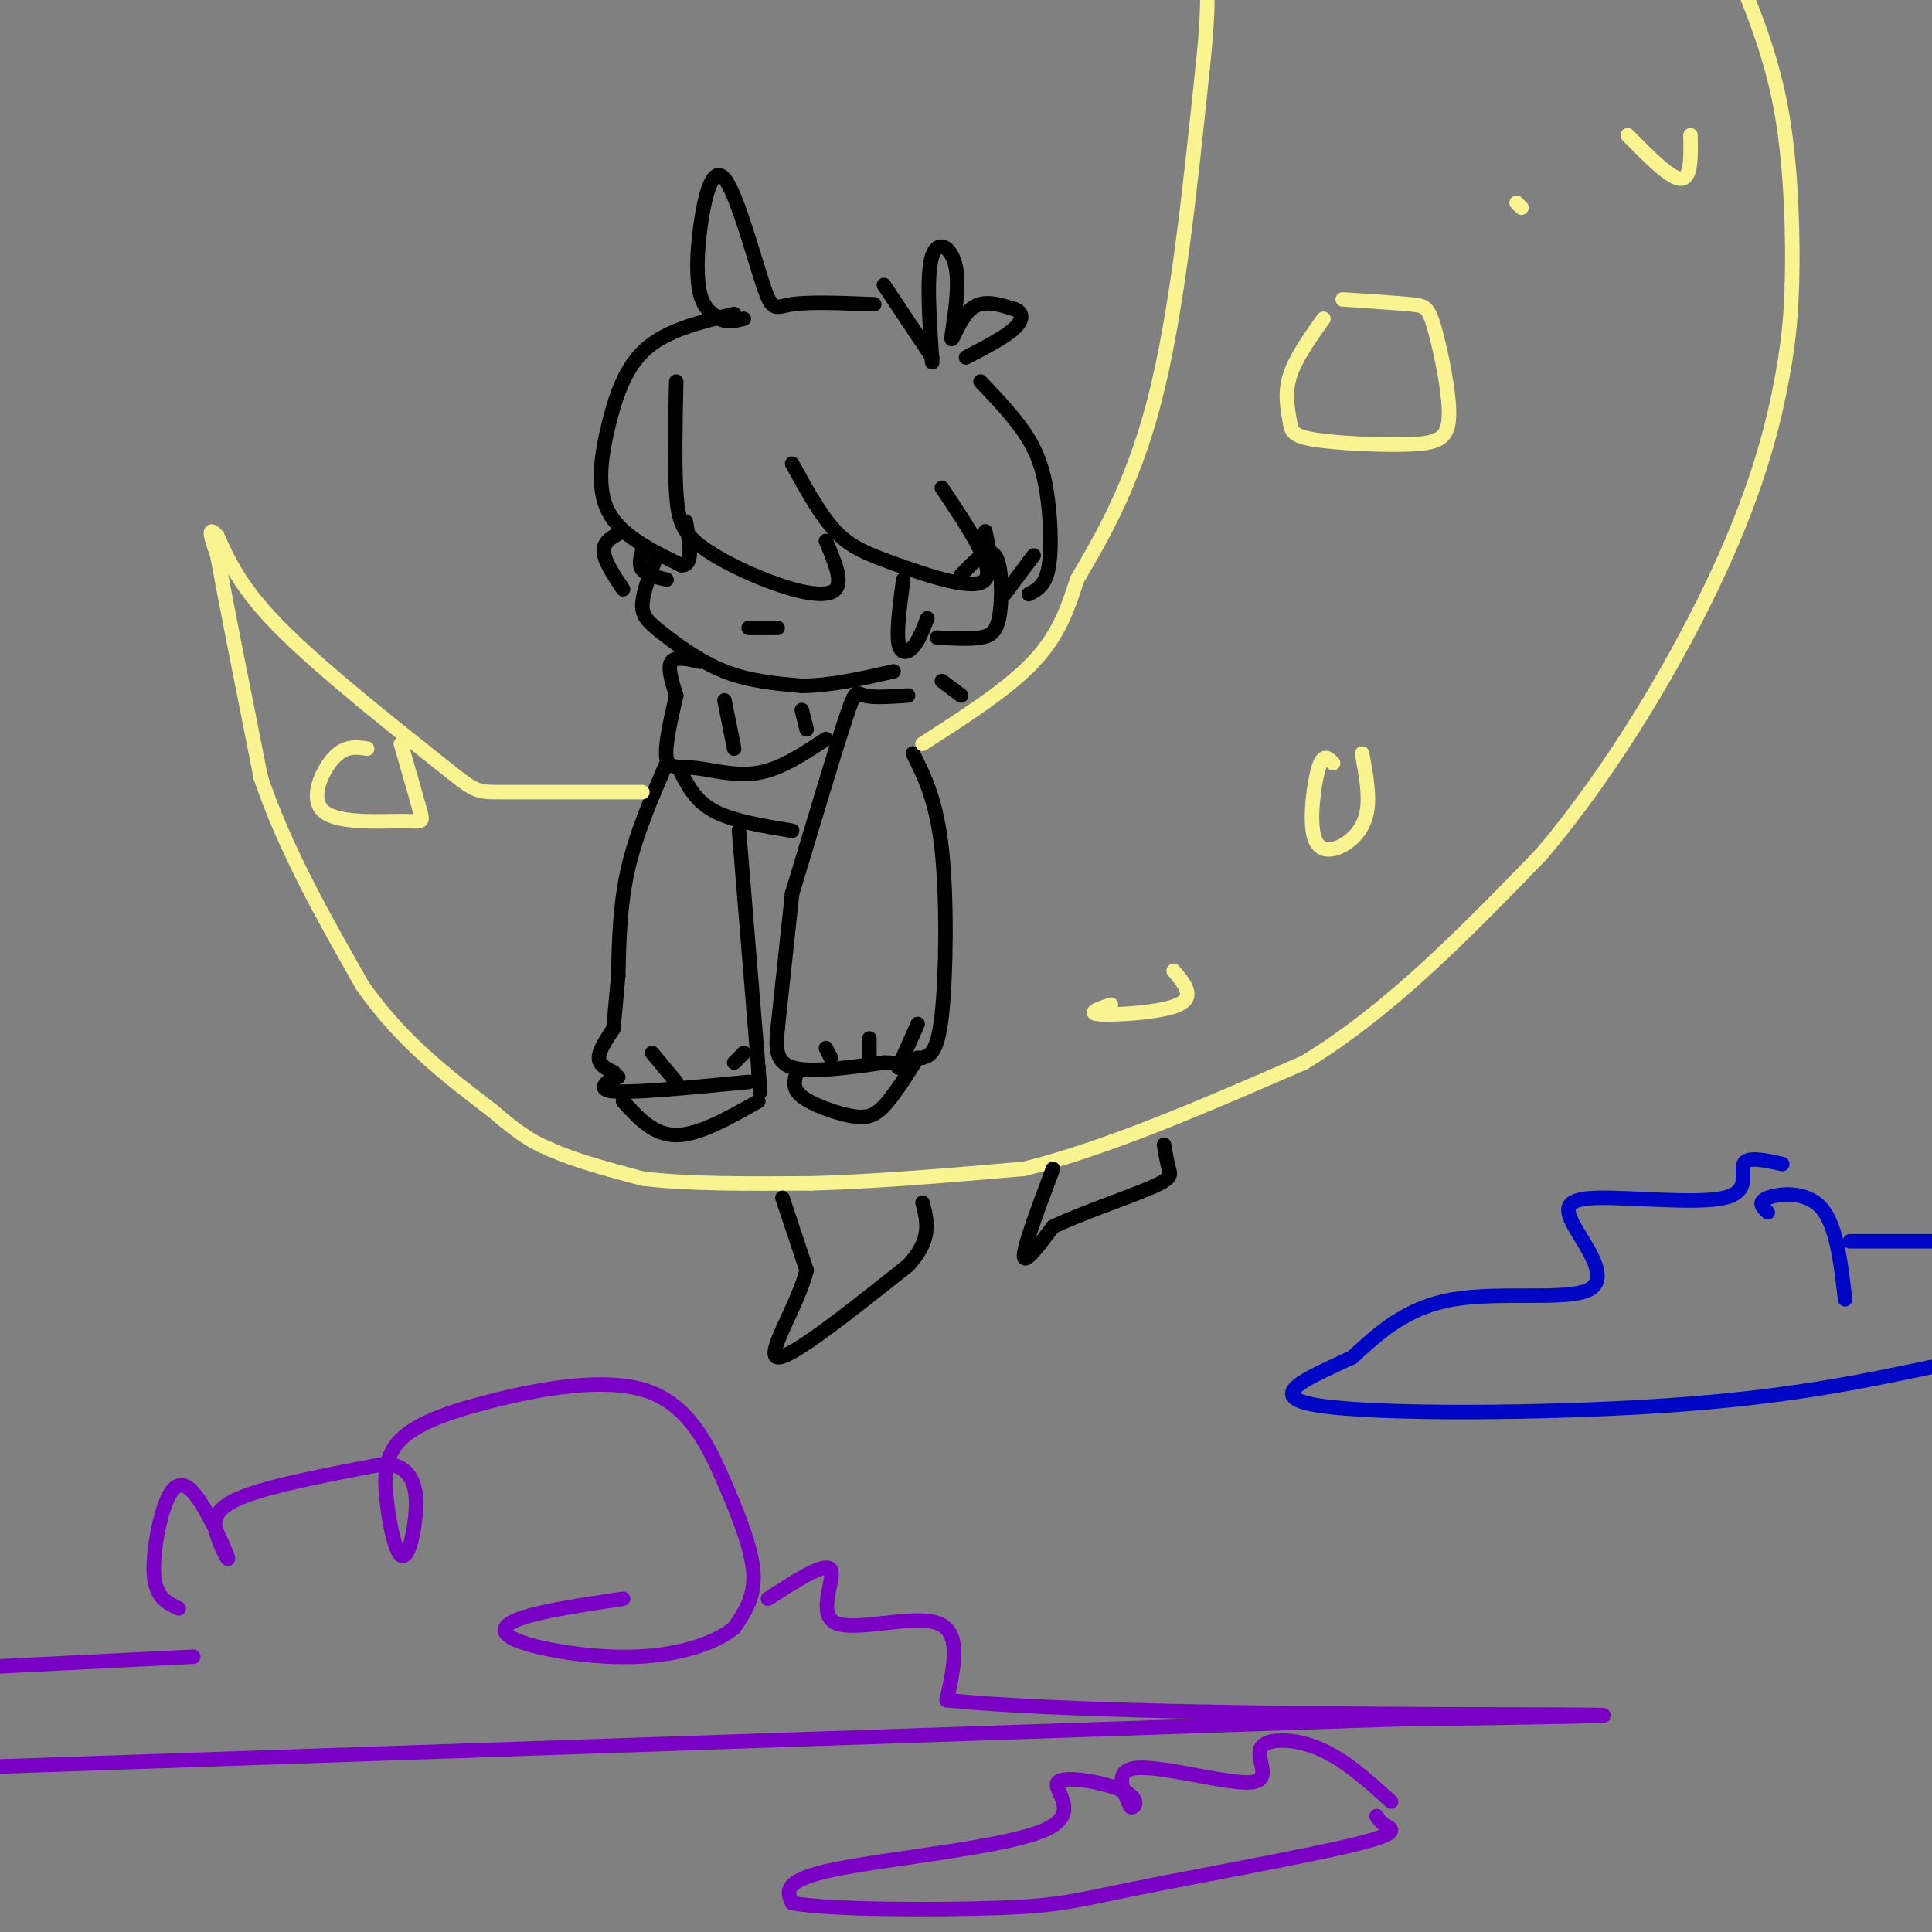 <svg viewBox='0 0 400 400' version='1.1' xmlns='http://www.w3.org/2000/svg' xmlns:xlink='http://www.w3.org/1999/xlink'><rect x="0" y="0" width="400" height="400" fill="#808080" stroke="none"/><g fill='none' stroke='rgb(0,0,0)' stroke-width='3' stroke-linecap='round' stroke-linejoin='round'><path d='M181,63c-6.709,-0.268 -13.419,-0.536 -17,0c-3.581,0.536 -4.034,1.876 -6,-4c-1.966,-5.876 -5.444,-18.967 -8,-22c-2.556,-3.033 -4.188,3.991 -5,10c-0.812,6.009 -0.803,11.003 0,14c0.803,2.997 2.402,3.999 4,5'/><path d='M149,66c1.500,0.833 3.250,0.417 5,0'/><path d='M152,65c-6.792,1.619 -13.583,3.238 -18,7c-4.417,3.762 -6.458,9.667 -8,16c-1.542,6.333 -2.583,13.095 0,18c2.583,4.905 8.792,7.952 15,11'/><path d='M141,117c2.667,0.333 1.833,-4.333 1,-9'/><path d='M140,79c-0.180,8.694 -0.360,17.388 0,23c0.360,5.612 1.262,8.144 5,11c3.738,2.856 10.314,6.038 16,8c5.686,1.962 10.482,2.703 12,1c1.518,-1.703 -0.241,-5.852 -2,-10'/><path d='M164,96c2.923,5.327 5.845,10.655 9,14c3.155,3.345 6.542,4.708 13,7c6.458,2.292 15.988,5.512 18,3c2.012,-2.512 -3.494,-10.756 -9,-19'/><path d='M183,59c0.000,0.000 10.000,15.000 10,15'/><path d='M193,75c-0.614,-9.166 -1.228,-18.332 0,-22c1.228,-3.668 4.298,-1.839 5,3c0.702,4.839 -0.965,12.687 -1,14c-0.035,1.313 1.561,-3.911 4,-6c2.439,-2.089 5.719,-1.045 9,0'/><path d='M210,64c1.844,0.622 1.956,2.178 0,4c-1.956,1.822 -5.978,3.911 -10,6'/><path d='M187,120c-0.689,5.244 -1.378,10.489 -1,13c0.378,2.511 1.822,2.289 3,1c1.178,-1.289 2.089,-3.644 3,-6'/><path d='M199,119c2.780,-2.899 5.560,-5.798 7,-4c1.440,1.798 1.542,8.292 1,12c-0.542,3.708 -1.726,4.631 -4,5c-2.274,0.369 -5.637,0.185 -9,0'/><path d='M136,115c-1.429,3.768 -2.857,7.536 -3,10c-0.143,2.464 1.000,3.625 4,6c3.000,2.375 7.857,5.964 13,8c5.143,2.036 10.571,2.518 16,3'/><path d='M166,142c5.833,0.000 12.417,-1.500 19,-3'/><path d='M155,130c0.000,0.000 6.000,0.000 6,0'/><path d='M133,114c-0.417,1.500 -0.833,3.000 0,4c0.833,1.000 2.917,1.500 5,2'/><path d='M129,110c-2.000,1.000 -4.000,2.000 -4,4c0.000,2.000 2.000,5.000 4,8'/><path d='M145,137c-2.583,-0.583 -5.167,-1.167 -6,0c-0.833,1.167 0.083,4.083 1,7'/><path d='M140,144c-1.220,5.339 -2.440,10.679 -2,13c0.440,2.321 2.542,1.625 6,2c3.458,0.375 8.274,1.821 13,1c4.726,-0.821 9.363,-3.911 14,-7'/><path d='M150,145c0.000,0.000 2.000,10.000 2,10'/><path d='M166,147c0.000,0.000 1.000,4.000 1,4'/><path d='M188,144c-3.600,0.244 -7.200,0.489 -9,0c-1.800,-0.489 -1.800,-1.711 -4,5c-2.200,6.711 -6.600,21.356 -11,36'/><path d='M164,185c0.000,0.000 -3.000,28.000 -3,28'/><path d='M161,213c-0.333,3.417 -0.667,6.833 3,8c3.667,1.167 11.333,0.083 19,-1'/><path d='M183,220c3.667,0.000 3.333,0.500 3,1'/><path d='M186,221c0.000,0.000 4.000,-9.000 4,-9'/><path d='M189,156c2.444,4.867 4.889,9.733 6,20c1.111,10.267 0.889,25.933 0,34c-0.889,8.067 -2.444,8.533 -4,9'/><path d='M171,217c0.000,0.000 1.000,2.000 1,2'/><path d='M180,215c0.000,0.000 0.000,5.000 0,5'/><path d='M165,222c-0.542,1.661 -1.083,3.321 1,5c2.083,1.679 6.792,3.375 10,4c3.208,0.625 4.917,0.179 7,-2c2.083,-2.179 4.542,-6.089 7,-10'/><path d='M141,160c1.583,3.000 3.167,6.000 7,8c3.833,2.000 9.917,3.000 16,4'/><path d='M138,158c-3.167,7.333 -6.333,14.667 -8,22c-1.667,7.333 -1.833,14.667 -2,22'/><path d='M128,202c-0.500,5.500 -0.750,8.250 -1,11'/><path d='M127,213c-1.500,2.250 -3.000,4.500 -3,6c0.000,1.500 1.500,2.250 3,3'/><path d='M127,222c0.000,0.000 1.000,1.000 1,1'/><path d='M127,223c-1.833,1.417 -3.667,2.833 1,3c4.667,0.167 15.833,-0.917 27,-2'/><path d='M153,172c0.000,0.000 4.000,49.000 4,49'/><path d='M157,221c0.667,8.333 0.333,4.667 0,1'/><path d='M135,218c0.000,0.000 5.000,6.000 5,6'/><path d='M154,218c0.000,0.000 -2.000,2.000 -2,2'/><path d='M129,228c3.167,3.500 6.333,7.000 11,7c4.667,0.000 10.833,-3.500 17,-7'/><path d='M195,141c0.000,0.000 4.000,3.000 4,3'/></g>
<g fill='none' stroke='rgb(249,244,144)' stroke-width='3' stroke-linecap='round' stroke-linejoin='round'><path d='M133,164c-11.655,-0.006 -23.310,-0.012 -29,0c-5.690,0.012 -5.417,0.042 -13,-6c-7.583,-6.042 -23.024,-18.155 -32,-27c-8.976,-8.845 -11.488,-14.423 -14,-20'/><path d='M45,111c-2.333,-2.667 -1.167,0.667 0,4'/><path d='M45,115c1.500,8.333 5.250,27.167 9,46'/><path d='M54,161c5.000,14.833 13.000,28.917 21,43'/><path d='M75,204c8.000,11.500 17.500,18.750 27,26'/><path d='M102,230c6.500,5.667 9.250,6.833 12,8'/><path d='M114,238c5.167,2.333 12.083,4.167 19,6'/><path d='M133,244c9.000,1.167 22.000,1.083 35,1'/><path d='M168,245c13.167,-0.333 28.583,-1.667 44,-3'/><path d='M212,242c17.000,-4.167 37.500,-13.083 58,-22'/><path d='M270,220c17.833,-10.833 33.417,-26.917 49,-43'/><path d='M319,177c15.202,-17.845 28.708,-40.958 37,-59c8.292,-18.042 11.369,-31.012 13,-40c1.631,-8.988 1.815,-13.994 2,-19'/><path d='M371,59c0.267,-9.444 -0.067,-23.556 -2,-35c-1.933,-11.444 -5.467,-20.222 -9,-29'/><path d='M191,154c8.833,-5.667 17.667,-11.333 23,-17c5.333,-5.667 7.167,-11.333 9,-17'/><path d='M223,120c4.511,-7.800 11.289,-18.800 16,-37c4.711,-18.200 7.356,-43.600 10,-69'/><path d='M249,14c1.667,-15.333 0.833,-19.167 0,-23'/><path d='M274,66c-2.951,4.162 -5.901,8.325 -7,12c-1.099,3.675 -0.346,6.863 0,9c0.346,2.137 0.284,3.225 5,4c4.716,0.775 14.208,1.238 20,1c5.792,-0.238 7.882,-1.177 8,-6c0.118,-4.823 -1.738,-13.529 -3,-18c-1.262,-4.471 -1.932,-4.706 -5,-5c-3.068,-0.294 -8.534,-0.647 -14,-1'/><path d='M314,42c0.000,0.000 1.000,1.000 1,1'/><path d='M276,158c-1.014,-1.065 -2.029,-2.131 -3,1c-0.971,3.131 -1.900,10.458 -1,14c0.900,3.542 3.627,3.300 6,2c2.373,-1.300 4.392,-3.657 5,-7c0.608,-3.343 -0.196,-7.671 -1,-12'/><path d='M76,155c-2.285,-0.346 -4.571,-0.692 -7,2c-2.429,2.692 -5.002,8.423 -2,11c3.002,2.577 11.577,2.002 16,2c4.423,-0.002 4.692,0.571 4,-2c-0.692,-2.571 -2.346,-8.285 -4,-14'/><path d='M230,208c-2.644,0.911 -5.289,1.822 -2,2c3.289,0.178 12.511,-0.378 16,-2c3.489,-1.622 1.244,-4.311 -1,-7'/><path d='M337,28c4.417,4.500 8.833,9.000 11,9c2.167,0.000 2.083,-4.500 2,-9'/></g>
<g fill='none' stroke='rgb(0,0,0)' stroke-width='3' stroke-linecap='round' stroke-linejoin='round'><path d='M203,79c3.798,3.988 7.595,7.976 10,12c2.405,4.024 3.417,8.083 4,13c0.583,4.917 0.738,10.690 0,14c-0.738,3.310 -2.369,4.155 -4,5'/><path d='M214,115c0.000,0.000 -6.000,8.000 -6,8'/><path d='M204,110c0.000,0.000 1.000,5.000 1,5'/><path d='M162,248c0.000,0.000 5.000,15.000 5,15'/><path d='M167,263c-1.756,7.178 -8.644,17.622 -6,18c2.644,0.378 14.822,-9.311 27,-19'/><path d='M188,262c5.000,-5.333 4.000,-9.167 3,-13'/><path d='M218,242c-3.000,8.000 -6.000,16.000 -6,18c0.000,2.000 3.000,-2.000 6,-6'/><path d='M218,254c5.202,-2.560 15.208,-5.958 20,-8c4.792,-2.042 4.369,-2.726 4,-4c-0.369,-1.274 -0.685,-3.137 -1,-5'/></g>
<g fill='none' stroke='rgb(122,0,197)' stroke-width='3' stroke-linecap='round' stroke-linejoin='round'><path d='M37,333c-2.218,-1.039 -4.437,-2.078 -5,-6c-0.563,-3.922 0.529,-10.728 2,-15c1.471,-4.272 3.322,-6.009 6,-3c2.678,3.009 6.182,10.765 7,13c0.818,2.235 -1.049,-1.052 -2,-4c-0.951,-2.948 -0.986,-5.557 5,-8c5.986,-2.443 17.993,-4.722 30,-7'/><path d='M80,303c6.134,0.773 6.468,6.204 6,11c-0.468,4.796 -1.736,8.955 -3,8c-1.264,-0.955 -2.522,-7.024 -3,-12c-0.478,-4.976 -0.177,-8.859 3,-12c3.177,-3.141 9.230,-5.541 19,-8c9.770,-2.459 23.258,-4.979 32,-2c8.742,2.979 12.738,11.456 16,19c3.262,7.544 5.789,14.155 6,19c0.211,4.845 -1.895,7.922 -4,11'/><path d='M152,337c-3.761,3.175 -11.163,5.614 -20,6c-8.837,0.386 -19.110,-1.281 -24,-3c-4.890,-1.719 -4.397,-3.491 0,-5c4.397,-1.509 12.699,-2.754 21,-4'/><path d='M159,331c5.994,-3.875 11.988,-7.750 13,-6c1.012,1.750 -2.958,9.125 1,11c3.958,1.875 15.845,-1.750 21,0c5.155,1.750 3.577,8.875 2,16'/><path d='M196,352c30.356,3.111 105.244,2.889 128,3c22.756,0.111 -6.622,0.556 -36,1'/><path d='M288,356c-55.333,1.833 -175.667,5.917 -296,10'/><path d='M0,345c0.000,0.000 40.000,-2.000 40,-2'/><path d='M288,373c-4.861,-4.400 -9.722,-8.801 -15,-11c-5.278,-2.199 -10.971,-2.198 -12,0c-1.029,2.198 2.608,6.592 -2,7c-4.608,0.408 -17.459,-3.169 -23,-3c-5.541,0.169 -3.770,4.085 -2,8'/><path d='M234,374c0.441,0.814 2.544,-1.152 -1,-3c-3.544,-1.848 -12.733,-3.578 -14,-2c-1.267,1.578 5.390,6.463 -3,10c-8.390,3.537 -31.826,5.725 -43,8c-11.174,2.275 -10.087,4.638 -9,7'/><path d='M164,394c7.347,1.421 30.215,1.475 43,1c12.785,-0.475 15.489,-1.478 28,-4c12.511,-2.522 34.830,-6.564 45,-9c10.170,-2.436 8.191,-3.268 7,-4c-1.191,-0.732 -1.596,-1.366 -2,-2'/></g>
<g fill='none' stroke='rgb(0,7,196)' stroke-width='3' stroke-linecap='round' stroke-linejoin='round'><path d='M369,241c-3.656,-0.813 -7.313,-1.626 -8,0c-0.687,1.626 1.595,5.691 -4,7c-5.595,1.309 -19.065,-0.138 -26,0c-6.935,0.138 -7.333,1.862 -5,6c2.333,4.138 7.397,10.691 3,13c-4.397,2.309 -18.256,0.374 -28,2c-9.744,1.626 -15.372,6.813 -21,12'/><path d='M280,281c-8.464,4.024 -19.125,8.083 -7,10c12.125,1.917 47.036,1.690 72,0c24.964,-1.690 39.982,-4.845 55,-8'/><path d='M366,251c-1.111,-1.067 -2.222,-2.133 0,-3c2.222,-0.867 7.778,-1.533 11,2c3.222,3.533 4.111,11.267 5,19'/><path d='M383,257c0.000,0.000 20.000,0.000 20,0'/></g>
</svg>
